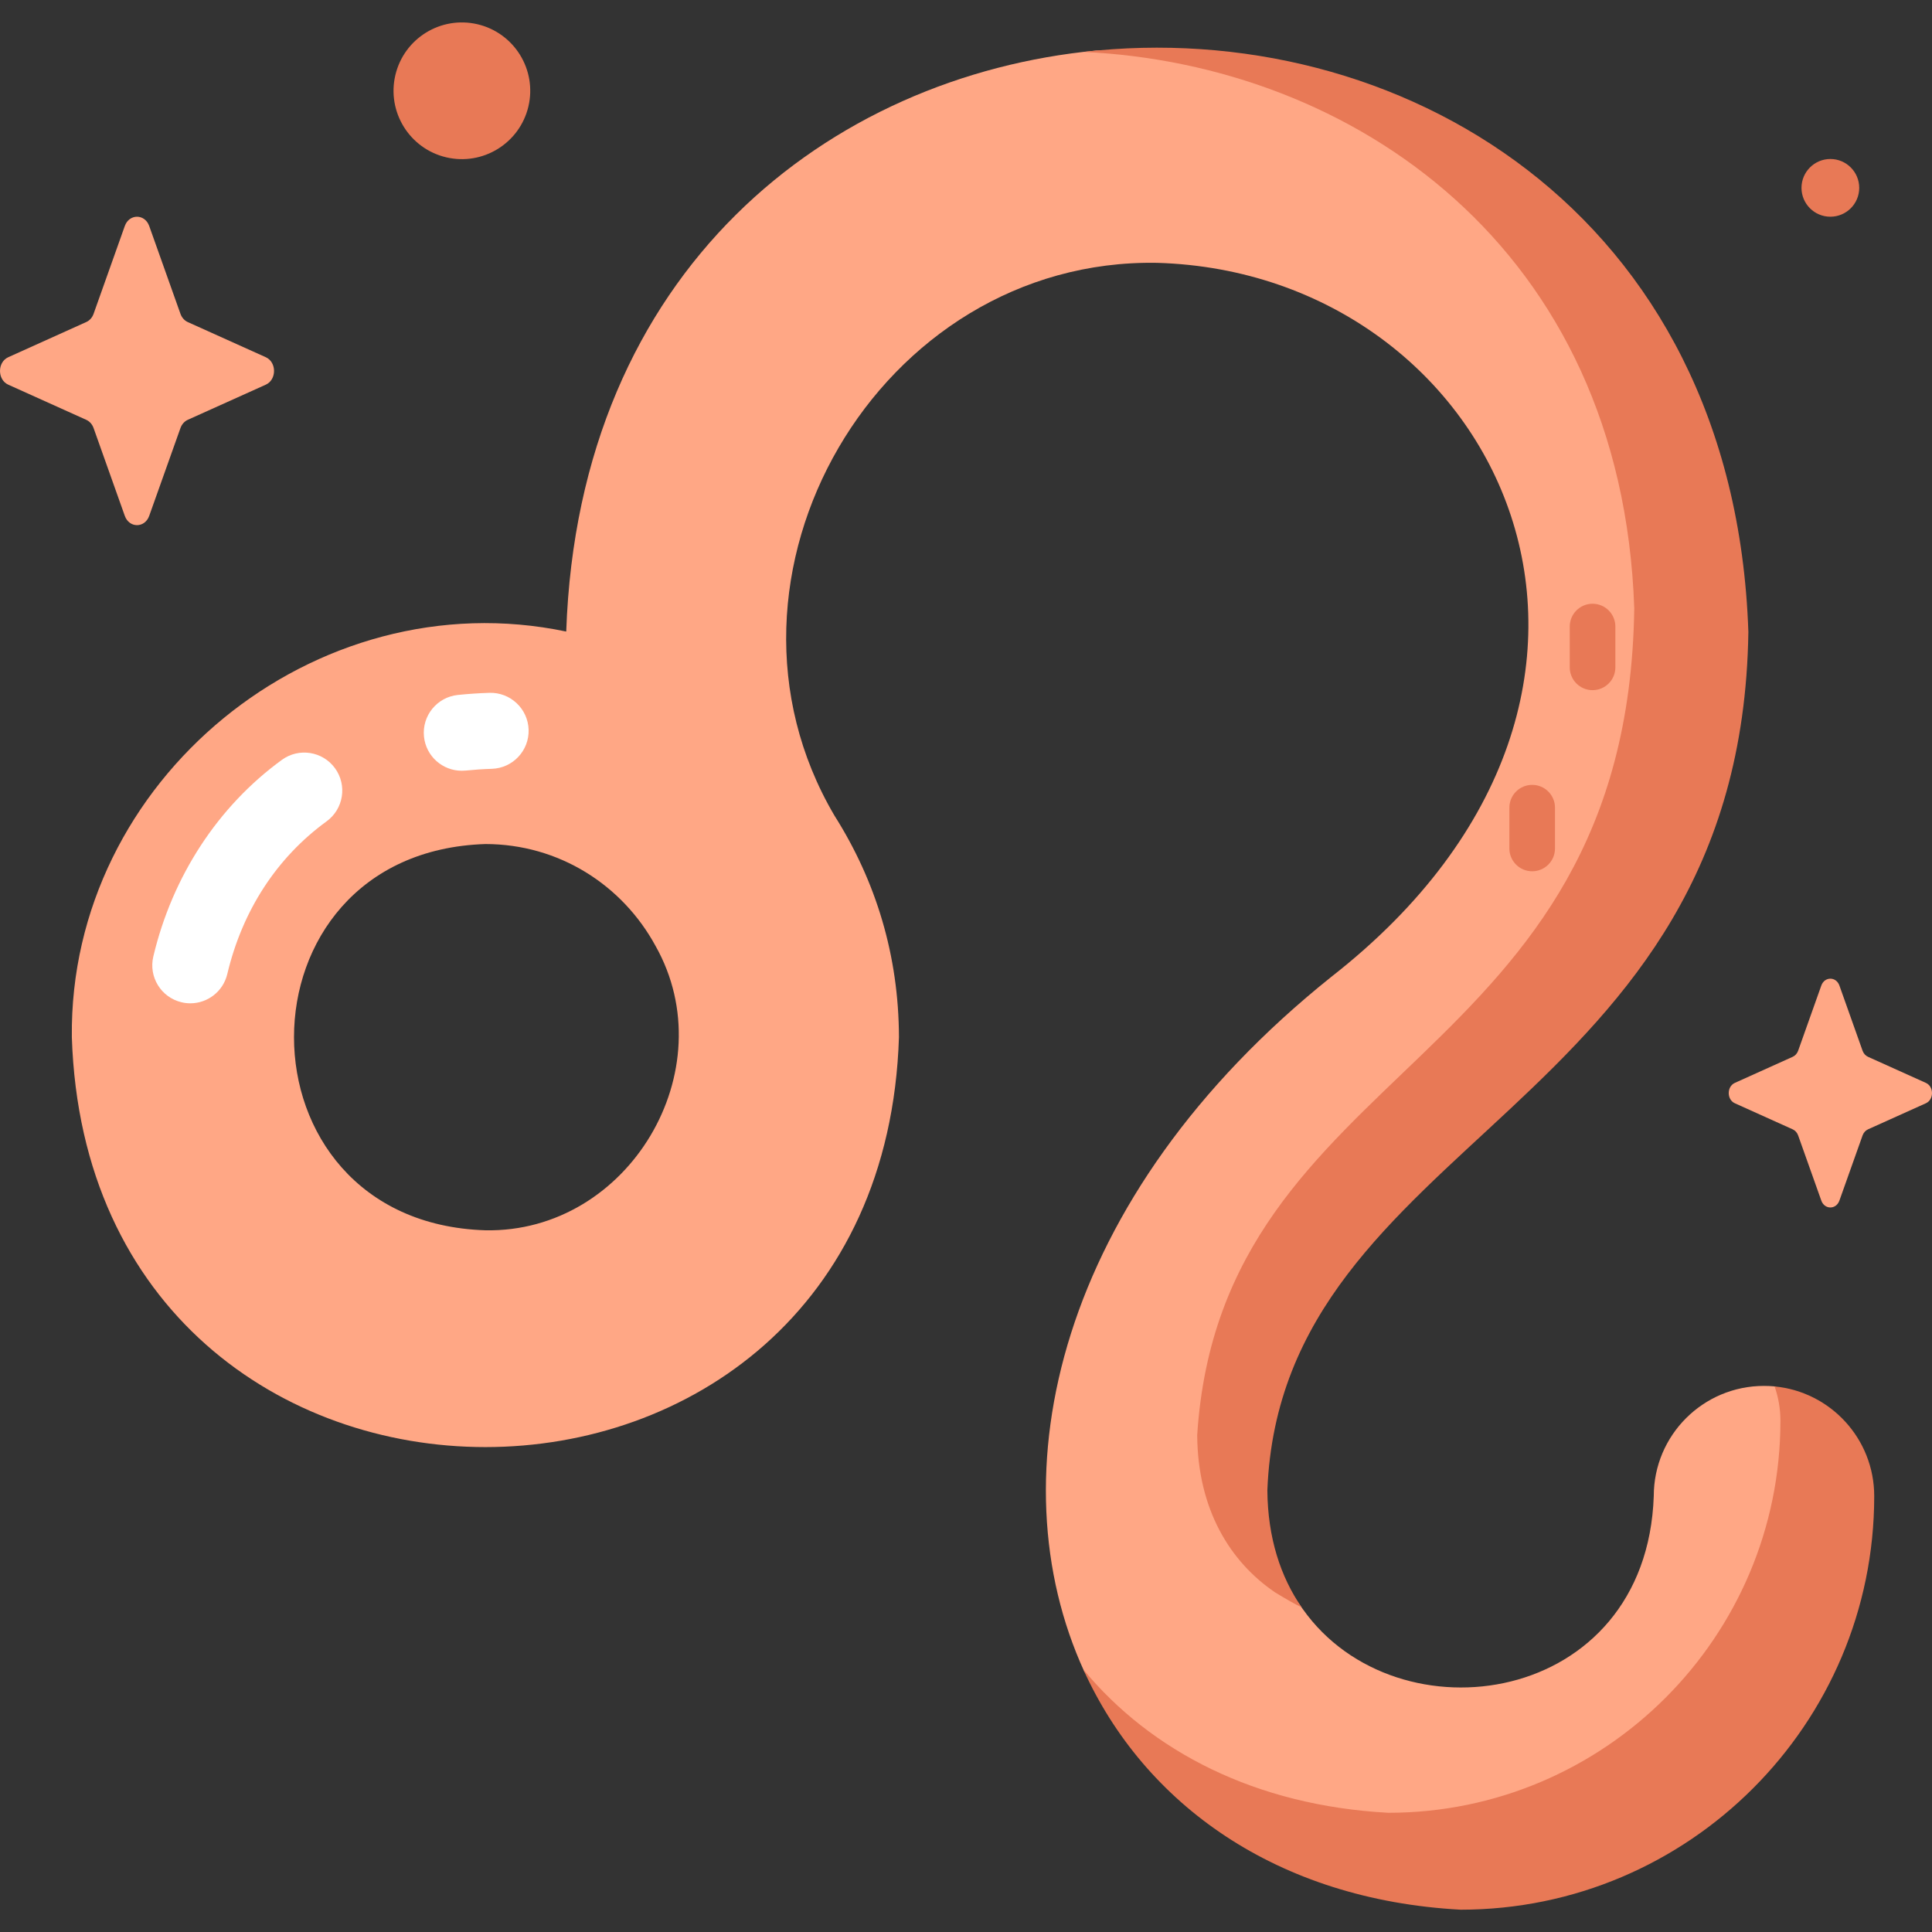 <svg width="64" height="64" viewBox="0 0 64 64" fill="none" xmlns="http://www.w3.org/2000/svg">
    <rect x="0" y="0" width="64" height="64" fill="#333333" stroke="none"/>
    <g clip-path="url(#clip0_1062_72428)">
        <path d="M58.434 45.91C56.418 45.91 54.783 47.544 54.783 49.561C54.541 56.528 46.28 57.715 43.16 53.307C42.44 52.29 41.372 50.861 41.361 49.25C41.827 37.517 56.807 36.966 57.037 21.034C56.569 7.227 46.622 1.58 36.317 1.674C27.466 2.518 19.171 8.932 18.757 20.921C10.433 19.175 2.281 25.834 2.38 34.358C2.961 52.467 29.203 52.459 29.779 34.358C29.772 31.659 29.02 29.195 27.644 27.02C22.974 19.091 29.114 8.541 38.337 8.707C49.709 9.043 56.286 22.842 44.099 32.361C34.987 39.655 32.948 48.897 35.917 55.37C38.599 59.207 42.268 62.221 48.328 62.548C55.882 62.548 61.227 57.801 61.227 50.247C61.227 48.349 60.633 46.647 58.786 45.926C58.671 45.915 58.553 45.91 58.434 45.91ZM16.079 40.755C7.626 40.486 7.626 28.229 16.08 27.96C18.518 27.962 20.616 29.317 21.714 31.332C24.034 35.444 20.828 40.845 16.079 40.755Z"
              fill="#FFA785"/>
        <path d="M42.242 52.752C42.582 52.957 42.875 53.13 43.118 53.244C42.423 52.236 41.994 50.943 41.983 49.365C42.449 37.632 57.687 36.863 57.917 20.931C57.443 6.932 46.207 0.526 35.891 1.72C44.775 2.128 53.731 8.17 54.137 20.155C53.916 35.479 40.455 35.086 39.659 47.541C39.675 49.994 40.742 51.734 42.242 52.752Z"
              fill="#E87956"/>
        <path d="M58.786 45.927C58.91 46.283 58.979 46.666 58.979 47.064C58.979 54.225 53.153 60.051 45.991 60.051C41.596 59.814 38.135 58.019 35.889 55.308C37.908 59.77 42.297 62.932 48.385 63.261C55.94 63.261 62.086 57.115 62.086 49.561C62.086 47.663 60.638 46.104 58.786 45.927Z"
              fill="#E87956"/>
        <path d="M52.755 22.862C52.338 22.862 52 22.524 52 22.107V20.756C52 20.338 52.338 20 52.755 20C53.173 20 53.511 20.338 53.511 20.756V22.107C53.511 22.524 53.173 22.862 52.755 22.862Z"
              fill="#E87956"/>
        <path d="M50.755 28.862C50.338 28.862 50 28.524 50 28.106V26.756C50 26.338 50.338 26 50.755 26C51.173 26 51.511 26.338 51.511 26.756V28.107C51.511 28.524 51.173 28.862 50.755 28.862Z"
              fill="#E87956"/>
        <path d="M15.296 25.532C14.659 25.532 14.111 25.05 14.045 24.402C13.974 23.71 14.477 23.092 15.169 23.021C15.51 22.986 15.861 22.962 16.212 22.951C16.904 22.929 17.488 23.475 17.511 24.17C17.533 24.865 16.987 25.446 16.292 25.468C16 25.477 15.708 25.497 15.426 25.526C15.383 25.53 15.339 25.532 15.296 25.532Z"
              fill="white"/>
        <path d="M6.305 33.236C6.208 33.236 6.111 33.225 6.013 33.201C5.336 33.041 4.918 32.362 5.079 31.685C5.711 29.023 7.224 26.71 9.338 25.171C9.9 24.762 10.688 24.886 11.097 25.448C11.506 26.01 11.382 26.798 10.82 27.207C9.168 28.41 8.03 30.159 7.529 32.267C7.391 32.846 6.875 33.236 6.305 33.236Z"
              fill="white"/>
        <path d="M17.504 3.528C17.791 2.312 17.038 1.092 15.821 0.804C14.604 0.517 13.385 1.27 13.097 2.487C12.81 3.704 13.563 4.923 14.78 5.211C15.996 5.498 17.216 4.745 17.504 3.528Z"
              fill="#E87956"/>
        <path d="M60.633 7.179C61.161 7.179 61.589 6.751 61.589 6.223C61.589 5.695 61.161 5.267 60.633 5.267C60.105 5.267 59.677 5.695 59.677 6.223C59.677 6.751 60.105 7.179 60.633 7.179Z"
              fill="#E87956"/>
        <path d="M60.333 32.648L59.566 34.806C59.533 34.898 59.468 34.971 59.386 35.008L57.469 35.872C57.199 35.994 57.199 36.425 57.469 36.547L59.386 37.411C59.468 37.448 59.533 37.521 59.566 37.613L60.333 39.77C60.441 40.075 60.825 40.075 60.933 39.77L61.7 37.613C61.733 37.521 61.798 37.448 61.88 37.411L63.797 36.547C64.068 36.425 64.068 35.994 63.797 35.872L61.88 35.008C61.798 34.971 61.733 34.898 61.7 34.806L60.933 32.648C60.825 32.344 60.441 32.344 60.333 32.648Z"
              fill="#FFA785"/>
        <path d="M4.134 7.487L3.1 10.396C3.056 10.52 2.968 10.619 2.857 10.668L0.274 11.833C-0.091 11.997 -0.091 12.579 0.274 12.743L2.857 13.907C2.968 13.957 3.056 14.056 3.1 14.18L4.134 17.088C4.28 17.499 4.797 17.499 4.943 17.088L5.978 14.18C6.022 14.056 6.11 13.957 6.22 13.907L8.804 12.743C9.169 12.579 9.169 11.997 8.804 11.833L6.22 10.669C6.11 10.619 6.022 10.52 5.978 10.396L4.943 7.487C4.797 7.077 4.28 7.077 4.134 7.487Z"
              fill="#FFA785"/>
    </g>
    <defs>
        <clipPath id="clip0_1062_72428">
            <rect width="64" height="64" fill="white"/>
        </clipPath>
    </defs>
</svg>
